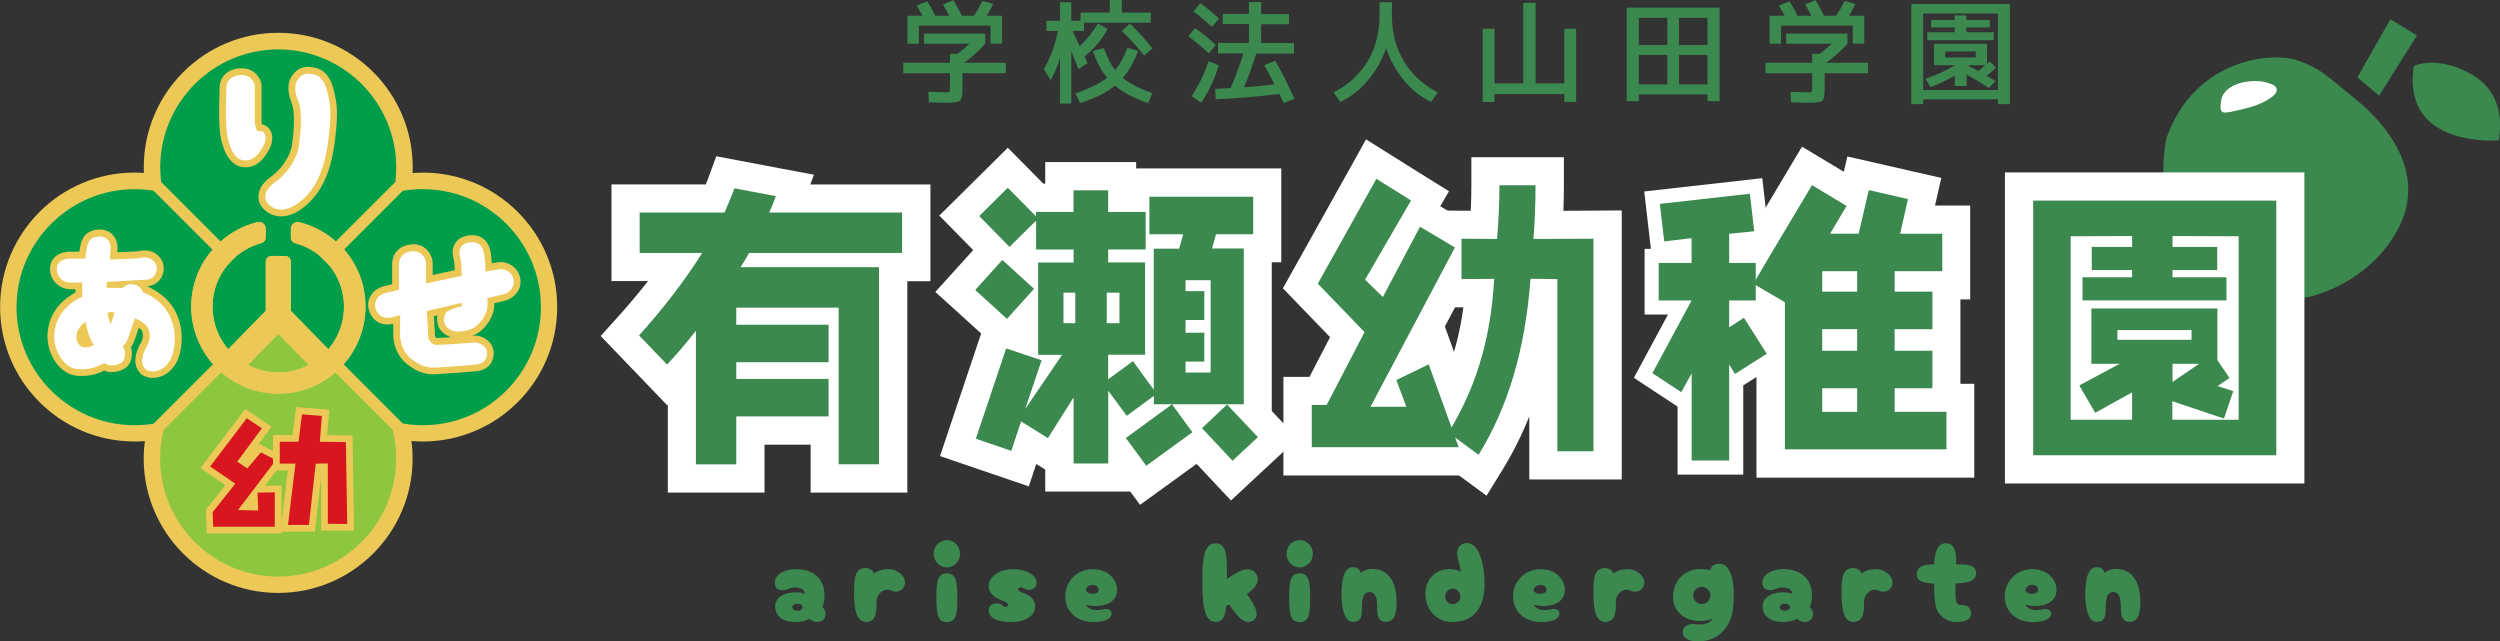 <?xml version="1.0" encoding="UTF-8"?><svg id="_レイヤー_2" xmlns="http://www.w3.org/2000/svg" viewBox="0 0 281.32 72.16"><rect x="0" y="0" width="281.32" height="72.16" fill="#333333" stroke="none"/><defs><style>.cls-1{fill:#3b894f;}.cls-1,.cls-2,.cls-3,.cls-4,.cls-5,.cls-6{stroke-width:0px;}.cls-2{fill:#d7161f;}.cls-3{fill:#8ec63e;}.cls-4{fill:#009e4b;}.cls-5,.cls-7{fill:#fff;}.cls-6{fill:#ecc857;}.cls-7{stroke:#fff;stroke-miterlimit:10;stroke-width:3.17px;}</style></defs><g id="headder"><path class="cls-6" d="m47.59,19.43c-.39,0-.78.01-1.16.04,0-.21.01-.43.01-.65,0-8.36-6.78-15.13-15.13-15.13s-15.13,6.78-15.13,15.13c0,.21,0,.43.01.64-.35-.02-.7-.04-1.05-.04-8.36,0-15.13,6.78-15.13,15.13s6.78,15.13,15.13,15.13c.39,0,.78-.01,1.16-.04-.08.64-.13,1.29-.13,1.95,0,8.36,6.78,15.13,15.13,15.13s15.13-6.78,15.13-15.13c0-.67-.04-1.32-.13-1.96.42.03.84.05,1.27.05,8.36,0,15.13-6.78,15.13-15.13s-6.78-15.13-15.13-15.13"/><path class="cls-4" d="m30.84,35.02l-.46-.46-4.75,4.75c.28.33.59.64.92.92l4.75-4.75-.46-.46Z"/><rect class="cls-4" x="30.52" y="34.24" width=".65" height=".65" transform="translate(-15.41 31.93) rotate(-45)"/><path class="cls-4" d="m36.98,39.31l-4.75-4.75-.46.46-.46.46,4.75,4.75c.33-.28.64-.59.92-.92"/><rect class="cls-4" x="30.98" y="34.7" width=".65" height=".65" transform="translate(-15.6 32.4) rotate(-45)"/><rect class="cls-4" x="30.98" y="33.77" width=".65" height=".65" transform="translate(-14.94 32.12) rotate(-45)"/><rect class="cls-4" x="31.44" y="34.24" width=".65" height=".65" transform="translate(-15.13 32.58) rotate(-44.99)"/><path class="cls-4" d="m29.89,25.74v.99c0,.29-.2.55-.48.63-1.07.29-2.05.81-2.88,1.51l.03.03c-.33.28-.64.59-.92.92l-.02-.02c-1.07,1.28-1.71,2.93-1.71,4.72s.66,3.49,1.75,4.78l4.24-4.32v-5.52c0-.36.29-.65.65-.65h1.52c.36,0,.65.29.65.65v5.52l4.23,4.32c1.03-1.22,1.68-2.77,1.75-4.46.08-1.91-.57-3.68-1.7-5.03l-.02.02c-.28-.33-.59-.64-.92-.92l.03-.03c-.83-.7-1.81-1.22-2.88-1.51-.28-.07-.48-.34-.48-.63v-.99c0-.49.46-.86.94-.74,1.55.38,2.96,1.14,4.12,2.16l6.7-6.7c.07-.53.1-1.08.1-1.63,0-7.32-5.96-13.28-13.28-13.28s-13.28,5.96-13.28,13.28c0,.55.04,1.1.1,1.63l6.7,6.7c1.16-1.02,2.57-1.78,4.12-2.16.48-.12.94.25.94.74"/><path class="cls-4" d="m23.91,28.09l-6.63-6.63c-.7-.11-1.41-.17-2.14-.17-7.32,0-13.28,5.96-13.28,13.28s5.96,13.28,13.28,13.28c.73,0,1.44-.06,2.14-.17l6.69-6.69c-1.54-1.74-2.47-4.03-2.46-6.51.01-2.44.91-4.67,2.4-6.38"/><path class="cls-4" d="m47.59,21.28c-.77,0-1.53.07-2.27.2l-6.61,6.61c1.49,1.72,2.4,3.97,2.4,6.42s-.92,4.75-2.45,6.48l6.66,6.66c.74.13,1.5.2,2.27.2,7.32,0,13.28-5.96,13.28-13.28s-5.96-13.28-13.28-13.28"/><path class="cls-3" d="m24.89,41.9l-6.47,6.47c-.26,1.04-.4,2.12-.4,3.23,0,7.32,5.96,13.28,13.28,13.28s13.28-5.96,13.28-13.28c0-1.12-.14-2.2-.4-3.23l-6.46-6.46c-1.72,1.49-3.97,2.4-6.42,2.4s-4.69-.91-6.42-2.41"/><path class="cls-3" d="m27.87,41.07c1.06.56,2.27.87,3.56.84,1.19-.02,2.31-.33,3.3-.85l-3.43-3.5-3.43,3.5Z"/><path class="cls-6" d="m38.71,28.09c-.29-.33-.59-.64-.92-.93-1.16-1.03-2.57-1.78-4.12-2.16-.48-.12-.94.25-.94.74v.99c0,.29.19.55.48.63,1.08.28,2.06.81,2.88,1.51.33.28.64.59.92.93,1.13,1.36,1.78,3.12,1.7,5.03-.07,1.7-.72,3.25-1.75,4.46l-4.23-4.32v-5.52c0-.36-.29-.65-.65-.65h-1.52c-.36,0-.65.29-.65.65v5.52l-4.24,4.32c-1.09-1.29-1.75-2.96-1.75-4.78s.64-3.44,1.71-4.72c.28-.34.59-.65.92-.93.83-.7,1.8-1.22,2.88-1.51.28-.08.48-.34.48-.63v-.99c0-.49-.46-.86-.94-.74-1.55.38-2.96,1.14-4.12,2.16-.33.29-.64.6-.92.93-1.49,1.71-2.39,3.94-2.4,6.38-.01,2.49.92,4.77,2.46,6.51.29.33.6.63.93.92,1.72,1.5,3.97,2.41,6.42,2.41s4.7-.91,6.42-2.4c.33-.29.64-.59.93-.92,1.52-1.73,2.45-3.99,2.45-6.48s-.91-4.7-2.4-6.42m-7.27,13.83c-1.28.02-2.5-.29-3.56-.84l3.43-3.5,3.43,3.5c-.99.52-2.12.83-3.3.85"/><path class="cls-6" d="m17.18,42.53c-1.32-.03-1.87-.95-1.94-1.73-.06-.68.14-1.41.64-2.27.29-.5.24-1.11.03-1.39-.07-.09-.17-.18-.29-.26-.18.54-.38,1.11-.42,1.25-.04.12-.19.56-.47.95.12.33.17.79.03,1.37-.26,1.05-1.34,1.42-2.19,1.42-.35,0-.64-.06-.85-.18,0,0-.01,0-.02.01-.25.14-1.18.61-2.47.61-.26,0-.53-.02-.79-.06-.94-.14-1.81-.82-2.41-1.86-.54-.95-.78-2.08-.66-3.09.23-1.91,1.28-3.39,3.12-4.39v-.36c-.09,0-.17,0-.26,0-.34,0-.58-.01-.76-.05-.89-.16-1.84-.99-1.84-2.23,0-1.17.91-1.95,2.27-1.95h1.03c.05-.34.11-.71.18-.94.11-.38.46-1.55,2.11-1.55.02,0,.04,0,.06,0,.74.01,1.18.34,1.43.62.47.53.54,1.22.51,1.52,0,.05-.02.22-.03.42,1.1-.05,2.11-.09,2.31-.11h.02c.14-.03.42-.1.75-.1.74,0,1.34.29,1.76.84.44.59.52,1.38.2,2.06-.31.65-.92,1.07-1.6,1.12.02.03.03.05.05.08.58.26,1.81.91,2.64,2.09,1.04,1.47,1.37,3.35.95,5.27-.19.88-.61,1.62-1.19,2.14-.54.47-1.18.73-1.83.73,0,0-.05,0-.05,0"/><path class="cls-5" d="m18.67,34.83c-.96-1.37-2.58-1.94-2.58-1.94,0,0-.18-.68-1-.88-.82-.2-1.29.39-1.29.39-.81-.03-1.79,0-1.79,0,0,0-.01-.68,0-.68s3.58-.21,4.5-.25c.92-.04,1.47-1.19.89-1.97-.58-.78-1.59-.49-1.79-.45-.2.04-3.26.16-3.26.16,0,0,.08-1.11.1-1.3.02-.18-.07-1.28-1.19-1.29-1.12-.02-1.31.61-1.43,1-.12.39-.23,1.48-.23,1.48h-1.7c-.65,0-1.51.25-1.51,1.19s.76,1.4,1.21,1.48c.45.08,1.65,0,1.65,0v1.62c-1.93.92-2.91,2.27-3.13,4.02-.21,1.74.92,3.87,2.42,4.1,1.51.22,2.61-.37,2.78-.46.17-.09.53-.25.72-.04.19.2,1.74.22,1.97-.73.23-.95-.25-1.31-.25-1.31.34-.16.61-.77.7-1.05.09-.28.72-2.1.72-2.1.12.04.93.37,1.33.88s.48,1.45.03,2.23c-.45.79-.58,1.34-.54,1.83.04.48.35,1.02,1.2,1.04.85.02,1.96-.66,2.31-2.27.35-1.61.13-3.3-.83-4.67m-9.54,4.13c-.61-.33-.59-1.17-.48-1.55.18-.61.9-1.22.96-1.25,0,0,.35,2.04.97,2.6,0,0-.84.53-1.45.2m3.31-2.48s-.36-1.01-.35-1.34c0,0,.37-.1.8,0,0,0-.43,1.26-.45,1.33"/><path class="cls-6" d="m27.59,18.82c-1.3-.02-2.2-1.04-2.69-3.04-.24-.99-.3-2.86-.19-5.71,0-.09,0-.15,0-.19.04-1.52,1.21-2.13,2.28-2.2.07,0,.13,0,.2,0,.74,0,1.38.3,1.8.84.31.4.44.85.44,1.13,0,.06,0,.56,0,1.19,0,1.07,0,2.51,0,2.83,0,.09.02.21.05.32.63.12,1.1.66,1.15,1.37.05.75-.26,1.36-.58,1.87-.25.39-1.01,1.6-2.43,1.6h-.04Z"/><path class="cls-5" d="m25.48,9.91c-.01.42-.2,4.19.16,5.7.37,1.5.96,2.44,1.96,2.45.99.01,1.56-.84,1.81-1.24.25-.4.51-.87.47-1.4-.04-.54-.45-.8-.92-.64,0,0-.29-.59-.29-1.1s0-3.85,0-4.02-.28-1.29-1.63-1.21c-1.34.09-1.56.96-1.57,1.47"/><path class="cls-6" d="m31.64,24.35c-1.43,0-2.39-1.06-2.52-1.8-.17-1.02.29-1.9,1.41-2.69.99-.7,2.11-2.13,2.32-3.52.26-1.65.34-3.77.01-4.64l-.02-.05c-.19-.48-.68-1.77-.14-2.84.54-1.07,1.38-1.29,1.99-1.29.26,0,.54.04.85.12,1.55.4,1.93,2.1,2.09,2.82l.02.09c.23,1.03.43,1.92.08,4.94-.31,2.66-1.02,5.97-3.72,7.96-.81.6-1.61.9-2.38.9"/><path class="cls-5" d="m33.58,11.44c-.13-.35-.6-1.47-.19-2.28.41-.81,1.03-1.02,1.98-.78.94.24,1.3,1.21,1.54,2.25.23,1.04.43,1.8.08,4.78-.35,2.98-1.12,5.75-3.41,7.43-2.29,1.68-3.61.08-3.7-.41-.08-.49-.02-1.15,1.1-1.94,1.12-.79,2.39-2.4,2.64-4.02.25-1.62.39-3.93-.03-5.03"/><path class="cls-6" d="m48.8,42.12c-1.09,0-2.1-.4-3.07-1.21-1.01-.85-1.54-2.13-1.48-3.6v-.03c0-.07,0-.45,0-.84-.06.01-.11.02-.16.03-.01,0-.03,0-.04,0-.1.02-.28.04-.49.04-.82,0-1.49-.42-1.88-1.19-.32-.62-.34-1.29-.06-1.87.3-.64.93-1.11,1.68-1.27.33-.07.61-.14.83-.19,0-.81,0-2.12,0-2.37.07-1.19.86-1.98,2.1-2.12.09-.01.19-.02.28-.02,1.54,0,2.18,1.37,2.18,2.1v1.36l2.48-.53c-.02-.56-.06-1.06-.1-1.2-.08-.24-.32-1.08.14-1.82.21-.34.65-.78,1.53-.9.13-.02.26-.03.38-.03.62,0,1.71.23,2.06,1.76v.02c.06.23.12.83.17,1.39.33-.06.67-.12.83-.14.06,0,.12,0,.18,0,.82,0,1.84.52,2.14,1.66.37,1.39-.67,2.38-1.53,2.64-.31.09-.89.23-1.35.33,0,.37-.04.83-.18,1.2-.22.59-.89,1.99-2.33,2.46.16-.01.26-.02.29-.02.03,0,.06,0,.1,0,.66,0,1.98.56,2.05,1.85.06,1.17-.67,2.02-1.88,2.15-.68.08-4.05.32-4.51.34h-.07c-.08,0-.18.01-.3.01m.15-4.31c.03.09.11.23.16.23h.03c.26,0,.92-.04,1.65-.08-.36-.1-.67-.28-.96-.54-.49-.44-.72-1.15-.6-1.84,0-.03.01-.06.02-.09l-.41.1c.04.76.11,1.97.12,2.22"/><path class="cls-5" d="m44.9,32.58s-.02-2.57,0-2.9c.02-.33.14-1.27,1.42-1.4,1.29-.14,1.62,1.05,1.62,1.32v2.3l4.01-.86s0-1.62-.16-2.06c-.16-.45-.27-1.54,1.05-1.71,1.32-.18,1.54.88,1.61,1.17.07.29.18,1.53.18,2.13,0,0,1.29-.25,1.64-.29.34-.04,1.25.15,1.5,1.09.25.94-.5,1.56-1.01,1.71-.52.16-1.92.46-1.92.46,0,0,.11.97-.11,1.54-.21.56-.8,1.71-1.95,2.03-1.15.32-1.89.26-2.44-.24-.55-.51-.54-1.63.24-1.97.78-.34,1.4-.43,1.4-.43l-.02-.39-3.93.92s.15,2.7.16,2.89c0,.19.27.91.91.92.63,0,4.2-.25,4.39-.27.19-.02,1.27.24,1.31,1.13.05.89-.55,1.28-1.2,1.35-.66.07-4.02.32-4.45.34-.44.01-1.55.13-2.92-1.02-1.37-1.15-1.21-2.88-1.21-3.04s.01-1.83.01-1.83c0,0-.79.22-1.02.25s-1.12.26-1.64-.73c-.51-.99.19-1.85,1.1-2.04.91-.19,1.44-.37,1.44-.37"/><polygon class="cls-6" points="23.26 60.03 23.16 57.37 25.37 54.6 22.56 52.67 27.6 46.02 30.56 48.01 28.82 50.36 29.18 49.94 32.2 51.53 29.82 54.65 31.68 54.63 31.68 60.03 23.26 60.03"/><polygon class="cls-2" points="27.77 47.06 23.65 52.49 26.48 54.43 23.93 57.63 23.99 59.27 30.92 59.27 30.92 55.4 28.98 55.43 29.06 57.45 26.78 57.39 31.05 51.78 29.37 50.9 27.83 52.71 26.69 51.95 29.47 48.2 27.77 47.06"/><polygon class="cls-6" points="31.55 59.83 32.39 52.93 30.72 52.93 30.72 48.95 32.92 48.95 33.32 45.81 37.05 46.1 36.81 48.96 39.67 49 39.85 59.73 36.13 59.7 36.13 53.68 35.44 59.83 31.55 59.83"/><polygon class="cls-2" points="33.98 46.63 33.59 49.71 31.48 49.71 31.48 52.17 33.25 52.17 32.41 59.07 34.76 59.07 35.53 52.17 36.89 52.15 36.89 58.94 39.07 58.96 38.92 49.75 35.99 49.71 36.22 46.8 33.98 46.63"/><path class="cls-1" d="m243.86,15.34c3.29-8.91,12.01-9.5,14.7-8.54s3.12,1.64,6.54,4.39,7.86,8.13,4.95,14.17c-3.12,6.48-11.02,9.39-15.27,8.13-2.99-.89-4.79-3.74-7.64-5.25-4.72-2.52-3.77-11.56-3.28-12.89Z"/><polygon class="cls-1" points="265.27 8.7 268.99 2.16 271.98 3.99 267.71 10.77 265.27 8.7"/><path class="cls-1" d="m271.63,7.41s2.87-1.3,6.8,1.15,2.73,7.23,2.73,7.23c0,0-11,.93-9.53-8.38Z"/><path class="cls-5" d="m255.14,9.3c-1.89-.53-4.89.12-5.19,1.96s.18,1.53,2.6.98,5.22-2.2,2.6-2.93Z"/><path class="cls-1" d="m103.98,4.92v-1.14h6.89v1.14c-.69.78-1.49,1.5-2.4,2.15h4.71v1.17h-4.88v1.86c0,.67-.09,1.08-.27,1.23s-.67.23-1.48.23c-.48,0-1.16-.02-2.03-.05l-.05-1.18c1,.04,1.64.06,1.93.06.25,0,.4-.02.44-.06.04-.04.06-.18.06-.42v-1.67h-5.26v-1.17h5.26v-1.01h.84c.48-.37.94-.75,1.37-1.14h-5.15Zm7.48-2.03h-8.06v2.03h-1.29V1.77h1.71c-.21-.38-.43-.76-.66-1.14l1.19-.48c.3.46.6,1.01.9,1.62h1.56c-.28-.54-.51-.96-.7-1.27l1.18-.48c.32.52.63,1.11.94,1.75h1.38c.35-.54.66-1.1.94-1.67l1.22.34c-.25.51-.49.95-.72,1.33h1.71v3.14h-1.29v-2.03Z"/><path class="cls-1" d="m124.86,0h1.37v1.42h3.26v1.14h-7.51v.92h-1.29c.08.18.22.46.4.84.18.38.32.68.41.88.81-.77,1.49-1.62,2.04-2.55l1.08.61c-.56,1.14-1.42,2.17-2.58,3.09.04.09.1.23.18.42.08.19.13.29.15.32l-1.01.7c-.03-.08-.15-.38-.35-.89s-.35-.88-.46-1.13v5.88h-1.27v-5.11c-.26.88-.61,1.71-1.05,2.5l-.76-1.25c.76-1.37,1.29-2.8,1.58-4.31h-1.29v-1.14h1.52V.25h1.27v2.09h1.04v-.93h3.29V0Zm4.8,10.48l-.46,1.12c-1.54-.52-2.78-1.17-3.73-1.96-.96.78-2.27,1.43-3.93,1.96l-.52-1.09c1.55-.53,2.73-1.12,3.56-1.76-.66-.79-1.19-1.8-1.6-3.02l1.25-.32c.35,1.04.77,1.87,1.25,2.48.55-.64,1.01-1.48,1.38-2.51l1.2.34c-.42,1.21-1,2.23-1.72,3.05.73.61,1.83,1.17,3.29,1.7Zm-3.43-7.01l.91-.81c.99.93,1.83,1.86,2.53,2.79l-.92.8c-.79-.99-1.63-1.91-2.52-2.77Z"/><path class="cls-1" d="m136.03,6.01c-.72-.68-1.49-1.32-2.31-1.94l.77-.91c.86.62,1.63,1.25,2.32,1.9l-.79.95Zm1.12,1.33c-.48,1.59-1.14,2.99-1.98,4.21l-1.08-.72c.79-1.2,1.43-2.51,1.91-3.94l1.14.46Zm-2.86-6.06l.79-.91c.84.62,1.53,1.19,2.09,1.71l-.79.95c-.63-.58-1.32-1.17-2.09-1.75Zm8,6.04l1.22-.48c.71,1.25,1.43,2.68,2.15,4.28l-1.22.47c-.1-.21-.26-.55-.48-1.03-2.58.33-4.96.53-7.16.61l-.06-1.17c.76-.03,1.34-.06,1.74-.09.52-1.22,1.01-2.53,1.44-3.9h-2.86v-1.18h3.48v-2.12h-2.94v-1.14h2.94V.23h1.37v1.36h3.13v1.14h-3.13v2.12h3.7v1.18h-4.25c-.45,1.43-.9,2.69-1.37,3.8,1.15-.09,2.29-.21,3.43-.34-.29-.57-.67-1.29-1.14-2.15Z"/><path class="cls-1" d="m150.08,10.39c1.66-.84,2.93-2.01,3.82-3.5.89-1.49,1.34-3.21,1.34-5.18V.25h1.39v1.46c0,1.97.45,3.7,1.34,5.18.89,1.49,2.17,2.65,3.82,3.5l-.75,1.08c-1.14-.54-2.15-1.34-3.04-2.41-.88-1.06-1.56-2.27-2.02-3.62-.47,1.35-1.16,2.56-2.07,3.62-.9,1.06-1.93,1.87-3.09,2.41l-.75-1.08Z"/><path class="cls-1" d="m166.85,3.23h1.33v6.15h3.23V.32h1.39v9.06h3.23V3.23h1.33v8.24h-1.33v-.89h-7.86v.89h-1.33V3.23Z"/><path class="cls-1" d="m183.06.86h10.44v10.52h-1.36v-.76h-7.73v.76h-1.36V.86Zm4.56,1.14h-3.21v3.07h3.21v-3.07Zm-3.21,4.18v3.32h3.21v-3.32h-3.21Zm4.52-4.18v3.07h3.21v-3.07h-3.21Zm0,7.5h3.21v-3.32h-3.21v3.32Z"/><path class="cls-1" d="m201,4.92v-1.14h6.89v1.14c-.69.78-1.49,1.5-2.4,2.15h4.71v1.17h-4.88v1.86c0,.67-.09,1.08-.27,1.23s-.67.23-1.48.23c-.48,0-1.16-.02-2.03-.05l-.05-1.18c1,.04,1.64.06,1.93.06.25,0,.4-.02.44-.06.04-.04.06-.18.06-.42v-1.67h-5.26v-1.17h5.26v-1.01h.84c.48-.37.94-.75,1.37-1.14h-5.14Zm7.48-2.03h-8.06v2.03h-1.29V1.77h1.71c-.21-.38-.43-.76-.66-1.14l1.19-.48c.3.46.6,1.01.9,1.62h1.56c-.28-.54-.51-.96-.7-1.27l1.18-.48c.32.52.63,1.11.94,1.75h1.38c.35-.54.66-1.1.94-1.67l1.22.34c-.25.51-.49.95-.72,1.33h1.71v3.14h-1.29v-2.03Z"/><path class="cls-1" d="m226.17.44v11.28h-1.34v-.54h-8.41v.54h-1.34V.44h11.1Zm-9.76,9.69h8.41V1.52h-8.41v8.62Zm7.15-1.6c.13.08.31.19.55.33.24.14.39.23.45.27l-.76.77c-.84-.56-1.67-1.06-2.5-1.51v1.29h-1.33v-1.18c-.8.48-1.71.92-2.74,1.31l-.56-.95c1.33-.46,2.44-.97,3.31-1.52h-2.34v-2.41h5.96v2.26s.08-.07.15-.13.11-.11.15-.15l.71.7c-.32.32-.67.63-1.04.92Zm.35-5.44h-2.64v.54h3.08v.89h-7.48v-.89h3.08v-.54h-2.64v-.85h2.64v-.51h1.32v.51h2.64v.85Zm-5.01,3.38h3.42v-.68h-3.42v.68Zm3.71,1.53c.3-.24.57-.46.81-.67h-1.81s-.03.03-.05.05-.05.03-.06.05c.36.16.73.35,1.12.57Z"/><path class="cls-5" d="m92.77,53.82v-5.39h-8.35v5.39h-7.71v-12.28c-.17.19-.34.37-.51.55l-1.14,1.21-5.32-5.54.99-1.1c1.96-2.17,3.75-4.39,5.32-6.64h-5.67v-7.71h10.09c.28-.65.5-1.19.68-1.69l.46-1.25,7.8,1.47-.54,1.48h14.21v7.71h-2.6v23.79h-7.71Z"/><path class="cls-5" d="m82.64,21.18l4.64.88c-.23.62-.45,1.23-.75,1.85h14.96v4.54h-17.2c-.29.55-.62,1.07-.97,1.62h15.58v22.17h-4.54v-17.62h-11.52v1.92h10.39v4.22h-10.39v1.88h10.39v4.22h-10.39v5.39h-4.54v-15.03c-1.04,1.33-2.11,2.6-3.25,3.8l-3.15-3.28c2.79-3.08,5.16-6.2,7.11-9.28h-7.04v-4.54h9.54c.42-.94.81-1.85,1.14-2.73m-2.04-3.61l-.93,2.51c-.08.21-.16.43-.25.66h-10.62v10.88h4.11c-1.05,1.34-2.17,2.68-3.35,3.99l-1.98,2.19,2.05,2.13,3.15,3.28,2.3,2.4.06-.06v9.87h10.88v-5.39h5.19v5.39h10.88v-23.79h2.6v-10.88h-13.52l.41-1.1-3.68-.69-4.64-.88-2.63-.5h0Z"/><path class="cls-5" d="m126.29,51.41v2.31h-7.06v-3.54l-.81,1.28-2.65-1.65-.97,2.92-6.99-2.39,4.41-13.15.28.09-4.99-4.54,4.2-4.65-3.75-3.82,5.46-5.4,3.35,3.38h2.46v-2.43h7.06v2.43h1.47v-1.72h14.85v7.39h-1.07v18.96l2.25,2.38-5.18,4.83-3.75-3.99-6.22,4.51-2.36-3.19Zm-11.06-13.22v-2.08l-1.44,1.6,1.44.48Zm-.23-9.06v-.52l-.28.27.28.25Z"/><path class="cls-5" d="m113.41,21.11l3.18,3.21v-.49h4.22v-2.43h3.9v2.43h4.22v4.22h-4.22v1.46h4.15v10.39h-4.15v2.76l2.79-2.05,2.34,3.21v-15.87h2.86l.45-1.62h-3.8v-4.22h11.68v4.22h-4.19l-.45,1.62h3.57v17.53h-8.08l2.3,3.15-5.19,3.77-2.3-3.12,5.19-3.8h-2.04v-.94l-3.05,2.24-2.08-2.82v8.18h-3.9v-7.43l-2.89,4.58-3.02-1.88-1.1,3.31-3.99-1.36,3.41-10.16,3.99,1.33-1.85,5.49,4.15-6.1h-2.69v-10.39h3.99v-1.46h-4.22v-3.25l-2.99,2.95-3.41-3.47,3.21-3.18m19.99,11.65h2.11v3.25h-2.11v1.43h2.11v3.25h-2.11v1.23h2.82v-10.39h-2.82v1.23m-8.86,3.6h1.43v-3.44h-1.43v3.44m-4.87,0h1.33v-3.44h-1.33v3.44m-6.88-7.11l3.57,3.25-3.05,3.38-3.57-3.25,3.05-3.38m25.28,16.26l3.47,3.67-2.86,2.66-3.44-3.67,2.82-2.66m-24.65-28.89l-2.25,2.23-3.21,3.18-2.24,2.22,2.21,2.25,1.6,1.63-2.14,2.37-2.12,2.34,2.34,2.12,2.82,2.56-.22.64-3.41,10.16-1,2.99,2.98,1.02,3.99,1.36,3.02,1.03.84-2.52,1.01.63v2.47h9.56l1.11,1.5,2.54-1.84,3.82-2.77,1.71,1.82,2.16,2.3,2.31-2.15,2.86-2.66,2.34-2.18-2.2-2.32-.72-.76v-16.74h1.07v-10.56h-16.33v-.71h-10.23v2.43h-.21l-1.77-1.79-2.23-2.25h0Z"/><rect class="cls-5" x="227.21" y="20.99" width="30.53" height="31.83"/><path class="cls-5" d="m256.15,22.57v28.66h-27.36v-28.66h27.36m-11.68,5.23h5.03v2.6h-5.03v.81h6.07v2.6h-16.2v-2.6h5.58v-.81h-4.54v-2.6h4.54v-1.23l-6.91.03v20.64h6.91v-3.08l-4.15,2.3-1.79-3.08,4.54-2.43h-3.18v-6.23h14.18v5.81l1.36,2.01-1.33.91,1.75.58-1.04,3.08-5.81-1.95v2.08h7.46v-20.64l-7.46-.03v1.23m-6.2,10.45h8.34v-1.1h-8.34v1.1m9.19,2.69h-2.99v2.04l2.99-2.04m11.87-21.54h-33.7v35h33.7V19.4h0Z"/><polygon class="cls-5" points="146.02 51.9 146.02 43.98 148.33 43.98 151.62 37.65 146.34 32.18 154.31 17.9 160.92 22.03 159.92 23.75 165.82 27.26 159.03 40.09 161.67 38.81 166.39 51.9 146.02 51.9"/><path class="cls-5" d="m154.88,20.12l3.9,2.44-5.17,8.91,1.99,1.95,4.18-7.91,3.93,2.34-9.5,17.92h4.03l-1.12-3.02,3.64-1.75,3.36,9.32h-16.53v-4.75h1.68l4.26-8.19-5.26-5.45,6.59-11.8m-1.14-4.45l-1.62,2.91-6.59,11.8-1.15,2.05,1.63,1.69,3.68,3.81-2.32,4.47h-2.93v11.09h24.21l-1.53-4.24-3.36-9.32-1.15-3.2,3.92-7.39,1.41-2.66-2.59-1.54-3.26-1.94.98-1.69-2.6-1.62-3.9-2.44-2.82-1.77h0Z"/><path class="cls-5" d="m160.9,49.11l.75-1.24c2.76-4.53,4.27-9.18,4.79-14.88l-3.56.02v-7.73l4.12.03c.1-1.47.15-3.03.15-4.44v-1.58h7.23v1.58c0,1.46-.05,3.03-.13,4.44l6.64-.03v27.1h-7.23v-19.23c-.76,7.44-2.7,13.63-5.93,18.87l-.9,1.47-5.94-4.38Z"/><path class="cls-5" d="m172.8,20.87c0,1.92-.08,4.18-.24,6.04l6.76-.03v23.92h-4.06v-19.38l-3.02-.04c-.61,7.97-2.51,14.39-5.85,19.81l-3.39-2.5c2.89-4.74,4.73-10.03,5.15-17.3l-3.68.02v-4.54l4,.03c.17-1.91.27-4.12.27-6.04h4.06m3.17-3.17h-10.4v3.17c0,.91-.02,1.88-.07,2.85h-1.01s-3.19-.03-3.19-.03v10.92l3.19-.02h.18c-.63,4.67-2.03,8.61-4.37,12.46l-1.51,2.48,2.33,1.72,3.39,2.5,2.77,2.04,1.81-2.94c1.16-1.88,2.15-3.87,3-5.99v7.1h10.4v-30.27l-3.18.02-3.38.02c.03-.95.05-1.92.05-2.85v-3.17h0Z"/><path class="cls-7" d="m198.81,39.81l-3.58,2.27-.65-1.07v10.81h-4.22v-9.8l-1.17,2.11-3.25-2.14,4.41-8.18h-3.7v-4.22h3.7v-2.79l-3.08.36-.49-4.22,10.13-1.14.49,4.22-2.82.29v3.28h2.99v4.22h-2.99v3.02l1.66-1.07,2.37,3.73.2.32Z"/><polygon class="cls-5" points="199.25 52.15 199.25 34.92 195.13 32.5 197.39 28.64 203.34 18.66 208.56 21.79 209.1 19.49 216.59 21.2 215.8 24.7 220.14 24.7 220.14 32.09 219.04 32.09 219.04 44.76 220.6 44.76 220.6 52.15 199.25 52.15"/><path class="cls-5" d="m203.89,20.84l3.89,2.34-1.85,3.12h3.21l1.14-4.9,4.41,1.01-.88,3.9h4.74v4.22h-5.36v2.3h4.25v4.22h-4.25v2.43h4.25v4.22h-4.25v2.66h5.81v4.22h-18.18v-16.55l-3.54-2.08.68-1.17.78-1.33,5.13-8.6m1.17,11.98h3.93v-2.3h-3.93v2.3m0,6.65h3.93v-2.43h-3.93v2.43m0,6.88h3.93v-2.66h-3.93v2.66m-2.26-29.86l-1.63,2.73-5.13,8.6-.79,1.35-.68,1.17-1.59,2.73,2.72,1.6,1.97,1.16v17.91h24.51v-10.56h-1.56v-9.5h1.1v-10.56h-3.95v-.03s.7-3.08.7-3.08l-3.08-.7-4.41-1.01-3.08-.7-.4,1.72-1.99-1.2-2.72-1.63h0Z"/><path class="cls-1" d="m84.3,28.45c-.29.55-.62,1.07-.97,1.62h15.58v22.17h-4.54v-17.62h-11.52v1.92h10.39v4.22h-10.39v1.88h10.39v4.22h-10.39v5.39h-4.54v-15.03c-1.04,1.33-2.11,2.6-3.25,3.8l-3.15-3.28c2.79-3.08,5.16-6.2,7.11-9.28h-7.04v-4.54h9.54c.42-.94.81-1.85,1.14-2.73l4.64.88c-.23.62-.45,1.23-.75,1.85h14.96v4.54h-17.2Z"/><path class="cls-1" d="m113.31,35.88l-3.57-3.25,3.05-3.38,3.57,3.25-3.05,3.38Zm23.53-9.54l-.45,1.62h3.57v17.53h-8.08l2.3,3.15-5.19,3.77-2.3-3.12,5.19-3.8h-2.04v-.94l-3.05,2.24-2.08-2.82v8.18h-3.9v-7.43l-2.89,4.58-3.02-1.88-1.1,3.31-3.99-1.36,3.41-10.16,3.99,1.33-1.85,5.49,4.15-6.1h-2.69v-10.39h3.99v-1.46h-4.22v-3.25l-2.99,2.95-3.41-3.47,3.21-3.18,3.18,3.21v-.49h4.22v-2.43h3.9v2.43h4.22v4.22h-4.22v1.46h4.15v10.39h-4.15v2.76l2.79-2.04,2.34,3.21v-15.87h2.86l.45-1.62h-3.8v-4.22h11.68v4.22h-4.19Zm-15.84,6.59h-1.33v3.44h1.33v-3.44Zm4.97,0h-1.43v3.44h1.43v-3.44Zm10.26-1.4h-2.82v1.23h2.11v3.25h-2.11v1.43h2.11v3.25h-2.11v1.23h2.82v-10.39Zm2.47,20.32l-3.44-3.67,2.82-2.66,3.47,3.67-2.86,2.66Z"/><path class="cls-1" d="m228.79,51.23v-28.66h27.36v28.66h-27.36Zm23.14-24.64l-7.46-.03v1.23h5.03v2.6h-5.03v.81h6.07v2.6h-16.2v-2.6h5.58v-.81h-4.54v-2.6h4.54v-1.23l-6.91.03v20.64h6.91v-3.08l-4.15,2.3-1.79-3.08,4.54-2.43h-3.18v-6.23h14.18v5.81l1.36,2.01-1.33.91,1.75.58-1.04,3.08-5.81-1.95v2.08h7.46v-20.64Zm-5.32,10.55h-8.34v1.1h8.34v-1.1Zm-2.14,3.8v2.04l2.99-2.04h-2.99Z"/><polygon class="cls-1" points="147.61 50.32 147.61 45.57 149.29 45.57 153.55 37.37 148.29 31.92 154.88 20.12 158.78 22.56 153.61 31.47 155.61 33.42 159.79 25.51 163.72 27.85 154.22 45.77 158.25 45.77 157.13 42.76 160.77 41 164.14 50.32 147.61 50.32"/><path class="cls-1" d="m175.25,50.79v-19.38l-3.02-.04c-.61,7.97-2.51,14.39-5.85,19.81l-3.39-2.5c2.89-4.74,4.73-10.03,5.15-17.3l-3.68.02v-4.54l4,.03c.17-1.91.27-4.12.27-6.04h4.06c0,1.92-.08,4.18-.24,6.04l6.76-.03v23.92h-4.06Z"/><path class="cls-1" d="m198.81,39.81l-3.58,2.27-.65-1.07v10.81h-4.22v-9.8l-1.17,2.11-3.25-2.14,4.41-8.18h-3.7v-4.22h3.7v-2.79l-3.08.36-.49-4.22,10.13-1.14.49,4.22-2.82.29v3.28h2.99v4.22h-2.99v3.02l1.66-1.07,2.37,3.73.2.32Z"/><path class="cls-1" d="m213.2,46.35v-2.66h4.25v-4.22h-4.25v-2.43h4.25v-4.22h-4.25v-2.3h5.36v-4.22h-4.74l.88-3.9-4.41-1.01-1.14,4.9h-3.21l1.85-3.12-3.89-2.34-5.13,8.6-.78,1.33-.68,1.17,3.54,2.08v16.55h18.18v-4.22h-5.81Zm-4.22,0h-3.93v-2.66h3.93v2.66Zm0-6.88h-3.93v-2.43h3.93v2.43Zm0-6.65h-3.93v-2.3h3.93v2.3Z"/><path class="cls-1" d="m87.22,68.25c0-1,1.01-1.6,2.25-1.6.48,0,.94.09,1.09.19,0-.38-.29-.73-1.08-.73-.73,0-.71.3-1.43.3-.53,0-.86-.27-.86-.85,0-1.04,1.33-1.52,2.36-1.52,2.24,0,3.23,1.38,3.23,2.91,0,.57-.1,1.1-.25,1.37.24.2.37.49.37.77,0,.47-.33.9-.9.9-.44,0-.65-.14-.9-.37-.41.24-.85.37-1.62.37-1.24,0-2.25-.56-2.25-1.75Zm3.09.08c0-.2-.2-.39-.58-.39s-.58.19-.58.39.22.39.58.39.58-.19.58-.39Z"/><path class="cls-1" d="m96.12,66.57c0-1.17-.02-2.65,1.25-2.65.46,0,.87.22.98.63.38-.35,1.03-.51,1.67-.51.8,0,1.82.65,1.82,1.51,0,.49-.38,1.03-1.04,1.03-.44,0-.57-.22-.92-.22-.62,0-1.24.54-1.24,1.38s.04,2.25-1.17,2.25-1.36-1.66-1.36-3.43Z"/><path class="cls-1" d="m105.07,62.31c0-.85.65-1.53,1.48-1.53s1.48.68,1.48,1.53-.67,1.54-1.48,1.54-1.48-.68-1.48-1.54Zm.3,4.95c-.01-1.9.16-2.74,1.18-2.74s1.17.84,1.18,2.74c.01,1.9-.16,2.74-1.18,2.74s-1.17-.84-1.18-2.74Z"/><path class="cls-1" d="m111.25,68.68c0-.53.42-.8.92-.8.6,0,.65.41.99.41.15,0,.27-.05.27-.19,0-.34-.44-.41-1.04-.68-.81-.38-1.14-.92-1.14-1.47,0-.95,1.06-1.9,2.81-1.9,1.47,0,2.58.68,2.58,1.52,0,.53-.37.8-.91.8-.47,0-.53-.27-.9-.27-.14,0-.25.11-.25.24,0,.1.08.22.28.28.79.25,1.63.67,1.63,1.62,0,1.1-1.13,1.76-2.81,1.76-1.49,0-2.43-.54-2.43-1.32Z"/><path class="cls-1" d="m119.87,67.1c0-1.65,1.28-3.05,3.12-3.05,1.7,0,2.71,1.17,2.71,2.32,0,1.94-2.53,2.01-3.53,1.66.44.75,1.37.67,2.01.53.52-.11.89.08.91.44.03.44-.41,1-2.04,1-1.9,0-3.18-1.2-3.18-2.9Zm3.77-.73c0-.28-.23-.56-.71-.56s-.73.37-.73.67c.34.53,1.44.42,1.44-.11Z"/><path class="cls-1" d="m140.92,67.76c.28.44.49.94.49,1.33,0,.68-.57.91-1.05.89-.49-.03-.99-.53-1.44-1.13-.19-.25-.41-.53-.57-.81-.13.05-.24.09-.37.13-.11,1.25-.43,1.81-1.17,1.81-1.13,0-1.51-1.32-1.51-4.42,0-2.6.13-4.42,1.51-4.42,1.3,0,1.27,1.63,1.25,4l.04-.03c.84-.57,1.66-1.05,2.32-1.05.73,0,1.11.61,1.11,1.13,0,.65-.49,1.13-1.23,1.67.2.25.39.56.61.9Z"/><path class="cls-1" d="m144.77,62.31c0-.85.65-1.53,1.48-1.53s1.48.68,1.48,1.53-.67,1.54-1.48,1.54-1.48-.68-1.48-1.54Zm.3,4.95c-.01-1.9.16-2.74,1.18-2.74s1.17.84,1.18,2.74c.01,1.9-.16,2.74-1.18,2.74s-1.17-.84-1.18-2.74Z"/><path class="cls-1" d="m154.96,68.11c0-.9-.23-1.49-.86-1.49-.58,0-.84.6-.84,1.49s.06,1.87-1,1.87-1.3-1.77-1.3-3.12.19-3.04,1.28-3.04c.47,0,.79.24.9.66.2-.22.68-.46,1.25-.46,1.95,0,2.8,1.6,2.77,3.86-.01,1.17-.27,2.1-1.2,2.1-1.01,0-1-1-1-1.89Z"/><path class="cls-1" d="m160.39,66.92c0-1.98,1.37-2.88,2.71-2.88.42,0,.87.09,1.27.3-.06-.72-.39-1.41-.39-2.14s.54-1.09,1.08-1.09c1.51,0,1.99,2.67,1.99,4.6,0,.79-.01,4.28-3.63,4.28-1.87,0-3.01-1.52-3.01-3.08Zm3.94.2c0-.48-.39-.89-.85-.89s-.86.41-.86.89.41.87.86.87.85-.41.85-.87Z"/><path class="cls-1" d="m170.26,67.1c0-1.65,1.28-3.05,3.12-3.05,1.7,0,2.71,1.17,2.71,2.32,0,1.94-2.53,2.01-3.53,1.66.44.75,1.37.67,2.01.53.52-.11.89.08.91.44.03.44-.41,1-2.04,1-1.9,0-3.18-1.2-3.18-2.9Zm3.77-.73c0-.28-.23-.56-.71-.56s-.74.37-.74.67c.34.53,1.44.42,1.44-.11Z"/><path class="cls-1" d="m179.31,66.57c0-1.17-.03-2.65,1.25-2.65.46,0,.87.22.98.63.38-.35,1.03-.51,1.67-.51.8,0,1.82.65,1.82,1.51,0,.49-.38,1.03-1.04,1.03-.44,0-.57-.22-.92-.22-.62,0-1.24.54-1.24,1.38s.04,2.25-1.17,2.25-1.36-1.66-1.36-3.43Z"/><path class="cls-1" d="m189.35,71.15c0-.63.63-1.04,1.43-.91.92.14,1.76-.14,1.9-.63-.27.15-.77.27-1.35.27-2.31,0-3.07-1.6-3.07-2.66,0-2.06,1.54-3.19,3.03-3.19.32,0,.84.05,1.15.13.13-.42.39-.72,1.09-.72,1.51,0,1.71,2.9,1.5,4.9-.25,2.37-1.75,3.84-4,3.84-.95,0-1.67-.38-1.67-1.01Zm3.12-4.14c0-.53-.46-.98-.98-.98s-.96.44-.96.98.44.96.96.96.98-.44.98-.96Z"/><path class="cls-1" d="m198.34,68.25c0-1,1.01-1.6,2.25-1.6.48,0,.94.09,1.09.19,0-.38-.29-.73-1.08-.73-.74,0-.71.3-1.43.3-.53,0-.86-.27-.86-.85,0-1.04,1.33-1.52,2.36-1.52,2.24,0,3.23,1.38,3.23,2.91,0,.57-.1,1.1-.25,1.37.24.2.37.49.37.77,0,.47-.33.9-.9.9-.44,0-.65-.14-.9-.37-.41.24-.85.37-1.62.37-1.24,0-2.25-.56-2.25-1.75Zm3.09.08c0-.2-.2-.39-.58-.39s-.58.19-.58.39.22.39.58.39.58-.19.58-.39Z"/><path class="cls-1" d="m207.24,66.57c0-1.17-.03-2.65,1.25-2.65.46,0,.87.22.98.63.38-.35,1.03-.51,1.67-.51.8,0,1.82.65,1.82,1.51,0,.49-.38,1.03-1.04,1.03-.44,0-.57-.22-.92-.22-.62,0-1.24.54-1.24,1.38s.04,2.25-1.17,2.25-1.36-1.66-1.36-3.43Z"/><path class="cls-1" d="m220.05,65.65c-.01.32-.01.67-.01,1.03,0,.49.04.84.1,1.03.15.46.46.3,1.04.44.38.09.62.43.62.94,0,.58-.65.91-1.66.91-.9,0-1.91-.56-2.24-1.52-.21-.63-.25-1.81-.25-2.82-.99-.02-1.96-.19-1.96-.99,0-.99.89-1.15,1.96-1.17.04-1.04.24-2.37,1.32-2.37s1.18,1.18,1.15,2.37c1.3-.01,2.25.08,2.25,1.01s-1.13,1.13-2.32,1.14Z"/><path class="cls-1" d="m225.59,67.1c0-1.65,1.28-3.05,3.12-3.05,1.7,0,2.71,1.17,2.71,2.32,0,1.94-2.53,2.01-3.53,1.66.44.75,1.37.67,2.01.53.52-.11.89.08.91.44.03.44-.41,1-2.04,1-1.9,0-3.18-1.2-3.18-2.9Zm3.77-.73c0-.28-.23-.56-.71-.56s-.74.37-.74.67c.34.53,1.44.42,1.44-.11Z"/><path class="cls-1" d="m238.64,68.11c0-.9-.23-1.49-.86-1.49-.58,0-.83.6-.83,1.49s.06,1.87-1,1.87-1.3-1.77-1.3-3.12.19-3.04,1.28-3.04c.47,0,.79.24.9.66.2-.22.68-.46,1.25-.46,1.95,0,2.8,1.6,2.77,3.86-.01,1.17-.27,2.1-1.2,2.1-1.01,0-1-1-1-1.89Z"/></g></svg>